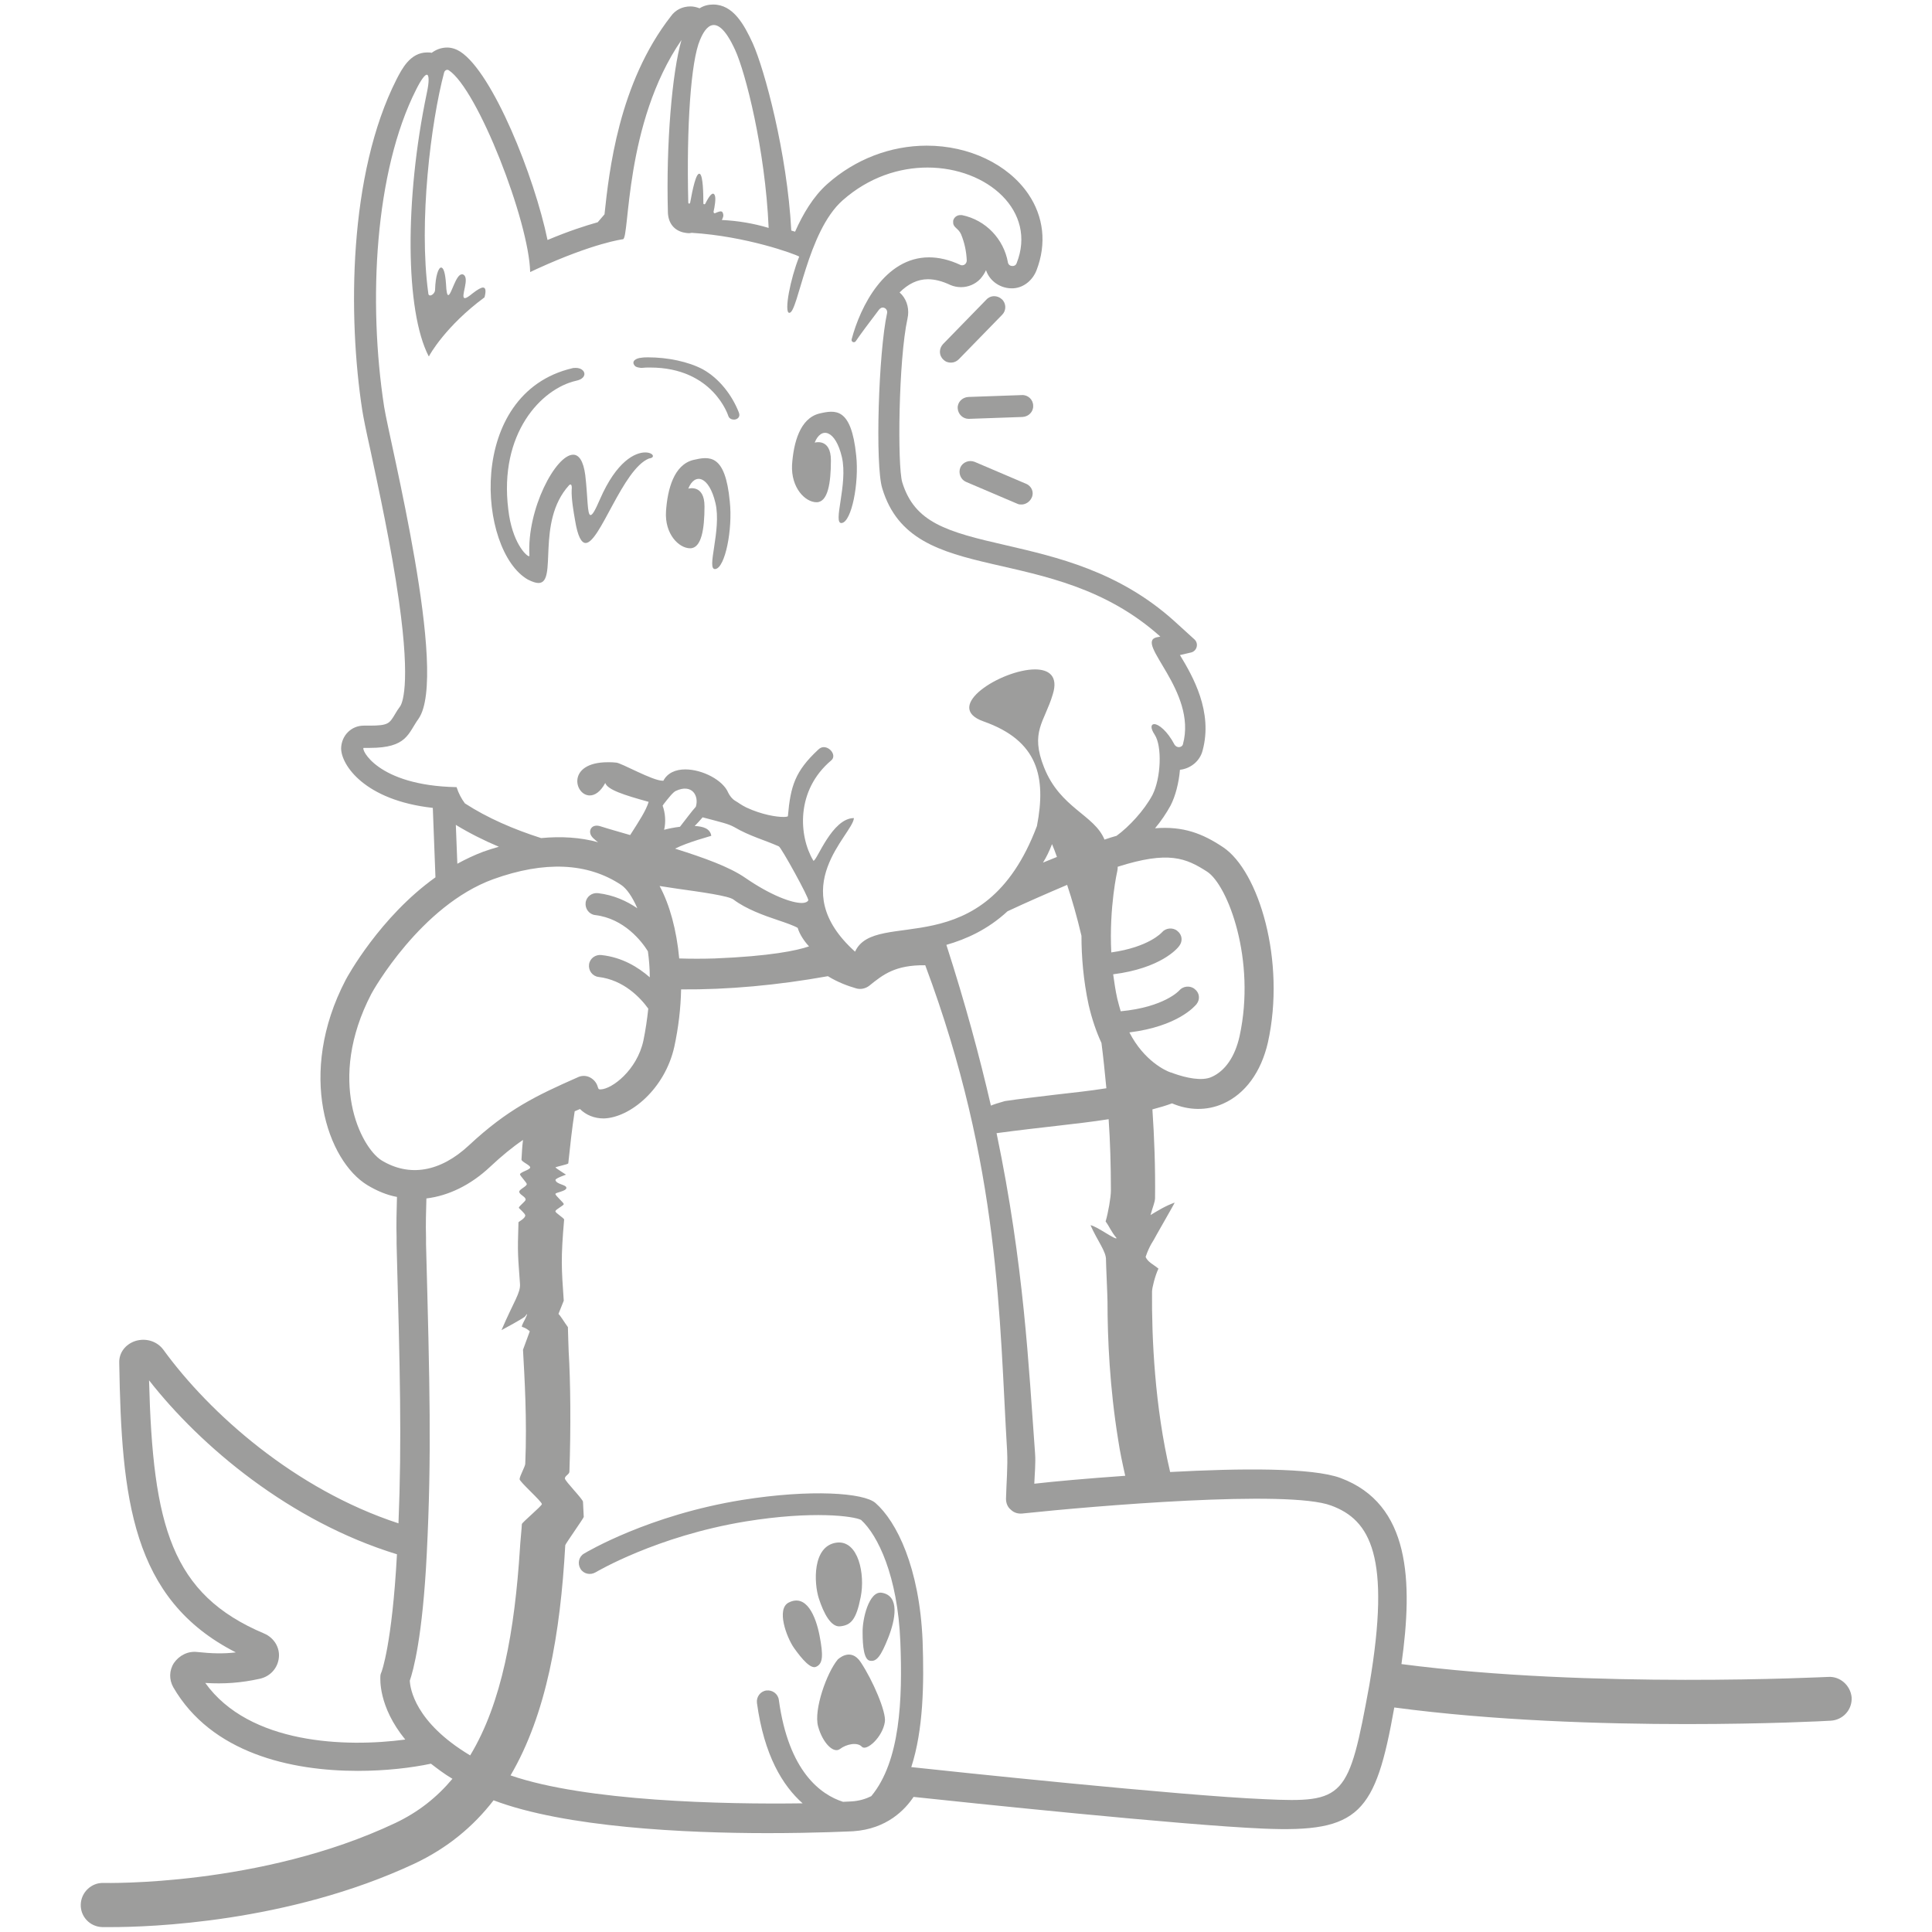 <?xml version="1.0" encoding="utf-8"?>
<!-- Generator: Adobe Illustrator 23.1.1, SVG Export Plug-In . SVG Version: 6.00 Build 0)  -->
<svg version="1.1" id="Capa_1" xmlns="http://www.w3.org/2000/svg" xmlns:xlink="http://www.w3.org/1999/xlink" x="0px" y="0px"
	 viewBox="0 0 512 512" style="enable-background:new 0 0 512 512;" xml:space="preserve">
<style type="text/css">
	.st0{fill:#9D9D9C;}
</style>
<g>
	<path class="st0" d="M484.5,444.4c-0.7,0-62.7,3.2-113.1-3.4c3.1-22.1,2.3-42.4-16.1-49.3c-7.5-2.8-26.7-2.6-45.2-1.6
		c-4.1-17.4-4.9-35.7-4.8-47.8c0-1,0.8-4.2,1.7-6.1c-1.3-1.1-2.8-1.7-3.4-3.1c1-3,2.2-4.5,2.2-4.6c0-0.1,5.6-9.8,5.5-9.8
		c-2.5,0.9-4.4,2.1-6.4,3.3c0.7-2.5,1.1-3.2,1.2-4.4c0.1-8.3-0.2-16.2-0.7-23.6c1.9-0.5,3.6-1,5.2-1.6c4.4,1.9,9.2,2,13.5,0.1
		c5.9-2.6,10.1-8.4,11.9-16.2c4.8-21.6-2.4-45.5-11.9-51.8c-5.4-3.6-10.5-5.6-18-5c1.6-1.9,3-4,4.1-6c1.3-2.5,2.2-6,2.5-9.5
		c2.8-0.3,5.3-2.3,6-5.1c2.8-10.3-2.6-19.7-6-25.3l3-0.7c1.5-0.4,2-2.3,0.9-3.4l-5.5-5c-14.7-13.2-31.2-16.9-44.5-20
		c-15.8-3.6-24.2-6-27.5-16.7c-1.3-4.4-1-32.4,1.4-43.4c0.5-2.2,0-4.6-1.5-6.3c-0.2-0.2-0.4-0.4-0.6-0.6c2.3-2.3,4.8-3.5,7.5-3.5
		c1.8,0,3.8,0.5,5.9,1.5c0.9,0.4,1.9,0.6,2.9,0.6c1.9,0,3.8-0.8,5.1-2.2c0.6-0.7,1.1-1.4,1.5-2.3c1,3,4,5,7.3,4.8
		c2.8-0.2,5.1-2.2,6.1-4.8c2.7-7,1.9-14.2-2.2-20.2c-5.4-7.9-15.7-12.8-26.9-12.8c-9.6,0-19,3.6-26.4,10.2
		c-3.7,3.3-6.4,7.9-8.5,12.6c-0.3-0.1-0.6-0.2-1-0.3c-1.1-20.6-7.1-42.7-10.2-49.6c-2.3-5-5.2-10.3-10.5-10.3c-1.3,0-2.5,0.3-3.6,1
		c-0.8-0.3-1.6-0.5-2.4-0.5c-2.1,0-4,0.9-5.2,2.6c-13.9,17.8-16.4,41.3-17.6,52.5c-0.6,0.7-1.2,1.4-1.8,2.1
		c-3.2,0.9-7.6,2.3-13.3,4.7c-3.5-16.9-14.5-44.3-23.1-49.9c-1.1-0.7-2.3-1.1-3.5-1.1c-1.5,0-2.9,0.5-4.1,1.4
		c-0.4-0.1-0.8-0.1-1.2-0.1c0,0,0,0,0,0c-4.5,0-6.7,4.4-8.1,7.1C92.3,46.2,92.2,84,96,108.7c0.3,1.9,1,5.4,2.1,10.3
		c2.2,10.3,5.6,25.9,7.6,40.1c3.3,23.1,0.7,27.5,0.4,28c-0.6,0.8-1.1,1.6-1.5,2.3c-1.4,2.3-1.7,2.9-6.6,2.9c-0.4,0-0.9,0-1.4,0
		l-0.1,0h-0.1c0,0,0,0,0,0c-3.3,0-5.9,2.6-6,6c0,4.4,6.2,13.8,24.3,15.8l0.7,18.4C100.7,243,92,258.9,91.6,259.7c0,0,0,0,0,0
		c-13,24.9-4.8,48,5.8,54.4c2.5,1.5,5.1,2.6,7.8,3.1c-0.1,3.6-0.2,7.3-0.1,10.8l0,1.7c0.9,33.5,1.4,52,0.5,74
		c-27.5-9-50.1-29.2-62.3-46c-1.7-2.3-4.7-3.2-7.5-2.3c-2.6,0.9-4.3,3.1-4.2,5.8c0.6,35.8,3.2,62.6,30.9,76.7
		c-3.3,0.4-6.4,0.3-10.2-0.1c-2.5-0.3-4.8,0.9-6.2,2.9c-1.3,2-1.3,4.4-0.2,6.4c10.1,17.5,31.2,22.2,48.9,22.2
		c7.4,0,14.2-0.8,19.4-1.9c1.7,1.3,3.5,2.7,5.7,4c-4.1,4.9-9,8.8-15.1,11.7C69.1,500,27.8,499,27.4,499c-3.2-0.1-5.9,2.5-6,5.7
		c-0.1,3.2,2.4,5.9,5.7,6c0.2,0,1.1,0,2.4,0c9.8,0,46.7-1.1,80.3-16.8c8.7-4.1,15.6-9.8,21-16.8c19,7.2,50.9,8.7,72.6,8.7
		c13.1,0,22.4-0.5,22.7-0.5c9-0.6,13.8-5.8,16-9.1c13.1,1.4,71.1,7.5,92.7,8.4c25.5,1.1,29.7-4,34.7-32.1
		c26.2,3.5,55.1,4.4,77.5,4.4c21.3,0,36.7-0.8,38.2-0.9c3.2-0.2,5.7-2.9,5.5-6.2C490.4,446.7,487.7,444.2,484.5,444.4z M294.4,315.5
		c0,1.8-0.7,5.8-1.4,8.2c1.1,1.5,1.4,2.6,2.9,4.4c-0.1,0.7-5.3-3.2-6.9-3.4c1.8,4.1,4.2,7,4.1,9.2c0,1.2,0.4,9.7,0.4,11
		c0,9.9,0.6,22.9,2.8,36.5c0.5,3.4,1.2,6.6,1.9,9.7c-10,0.7-18.9,1.5-24.1,2.1c0.1-2.7,0.4-5.4,0.2-8.1c-1.7-23-2.9-49.8-10.2-84.8
		c5.1-0.7,12.1-1.5,16.5-2c4.3-0.5,8.8-1,13.2-1.7C294.2,302.4,294.4,308.8,294.4,315.5z M250.8,250.4c5.2-1.5,10.9-4,16.2-8.9
		c4.9-2.3,10.4-4.7,15.8-7c1.3,3.9,2.6,8.4,3.8,13.5c0,5.5,0.5,11.8,1.9,18.3c0.9,3.9,2.1,7.3,3.4,10.1c0.5,3.8,0.9,7.9,1.3,12
		c-4.4,0.7-9.1,1.2-13.5,1.7c-4.8,0.6-9.5,1.1-13.4,1.7c-1.8,0.5-3,0.9-3.7,1.2C259.6,280,255.8,265.9,250.8,250.4z M278.8,223.7
		c0.4,1,0.9,2.2,1.3,3.4c-1.2,0.5-2.5,1-3.7,1.5C277.3,227.2,278.1,225.5,278.8,223.7z M175.6,213.5
		C175.7,213.5,175.7,213.5,175.6,213.5c0.1-0.1,0.2-0.2,0.2-0.3c1.4-1.8,2.6-3.3,3.3-3.6c4.3-2,6.2,1.3,5.3,4.2
		c-1.1,1.2-2.7,3.4-4.2,5.3c-1.6,0.2-3.1,0.5-4.2,0.8C176.5,217.8,176.3,215.4,175.6,213.5C175.6,213.6,175.6,213.5,175.6,213.5z
		 M179.4,235.5c6.4,0.9,13.7,1.9,15,2.9c3.3,2.5,8,4.2,11.9,5.5c1.8,0.6,4.1,1.4,5.1,2c0.5,1.7,1.7,3.5,3,4.9
		c-3.2,1.1-10.2,2.6-25,3.2c-3.2,0.1-6.3,0.1-9.4,0c-0.7-7.5-2.5-14.2-5.2-19.2C176.3,235,177.9,235.3,179.4,235.5z M212.5,239.3
		c-2.7,0-8.2-2-14.9-6.6c-4.3-3-11.1-5.4-18.7-7.8c3.3-1.7,9.4-3.3,9.6-3.4c-0.3-1.9-2.1-2.5-4.4-2.6c0.8-0.8,1.5-1.6,2.1-2.3
		c4.9,1.3,6.8,1.7,8.4,2.6c4.1,2.4,8,3.4,11.8,5.1c0.6,0.2,8.1,13.8,7.8,14.3C214,239,213.4,239.3,212.5,239.3z M319.9,231
		c5.5,3.6,13,23.4,8.6,43.6c-1.2,5.4-3.8,9.2-7.4,10.8c-2.6,1.2-6.9,0.2-10-0.9c-0.6-0.2-0.7-0.3-0.9-0.3c-1.2-0.4-7-3-10.9-10.6
		c12.8-1.6,17.3-6.9,17.8-7.5c1-1.3,0.8-3-0.5-4c-1.2-1-3.1-0.8-4.1,0.4c0,0-3.9,4.4-15.5,5.5c-0.3-1-0.6-2.1-0.9-3.3
		c-0.5-2.2-0.8-4.4-1.1-6.5c12.6-1.6,17-6.8,17.5-7.5c1-1.3,0.8-3-0.5-4c-1.2-1-3.1-0.8-4.1,0.4c0,0-3.4,3.9-13.4,5.3
		c-0.6-12.1,1.6-21.6,1.6-21.6c0.1-0.4,0.1-0.8,0.1-1.1C309.7,225.4,314.3,227.4,319.9,231z M185.5,10.6c0.7-1.6,3.8-9.4,9.3,2.6
		c2.7,5.8,8,26.3,8.9,47.2c-4-1.2-8.2-1.9-12.4-2.1c0.3-0.7,0.6-1.1,0.2-2c-0.3-0.6-1.3-0.1-2,0.2c-0.2,0.1-0.4-0.1-0.4-0.4
		c0.3-1.3,0.7-3.6,0.3-4.4c-0.5-1-1.4,0.1-2.5,2.3c-0.1,0.2-0.5,0.2-0.5-0.1c0-2.7-0.1-7.2-0.9-7.8c-1-0.7-2,4.3-2.6,7.6
		c-0.1,0.4-0.5,0.3-0.5,0C181.9,33.4,183.1,16.2,185.5,10.6z M96.4,198.2C96.4,198.2,96.4,198.2,96.4,198.2c0.6,0,1.1,0,1.6,0
		c9.9,0,10.1-3.8,12.9-7.7c8.1-11.5-7.7-73.7-9.1-82.7c-4.3-27.9-2.5-62.4,8.5-84.1c1.3-2.6,2.3-3.9,2.8-3.9c0.6,0,0.7,1.7,0,4.9
		c-5.9,28.2-5.7,57.7,0.5,69.7c0,0,0,0,0.1,0c0.1-0.3,4.4-8,14.7-15.6c0.4-1.5,0.4-2.6-0.4-2.6c-0.5,0-1.4,0.5-2.7,1.5
		c-1.1,0.9-1.7,1.3-2.1,1.3c-1.4,0,1.6-5.6-0.6-6.3c-0.1,0-0.1,0-0.2,0c-1.6,0-2.8,5.5-3.6,5.5c-0.3,0-0.5-0.8-0.6-2.9
		c-0.2-3.1-0.7-4.4-1.3-4.4c-0.7,0-1.5,2.2-1.6,5.9c0,0.8-0.8,1.5-1.3,1.5c-0.3,0-0.5-0.2-0.5-0.6c-2.6-18.9,0.7-45.3,4.2-58.5
		c0.1-0.4,0.5-0.7,0.8-0.7c0.1,0,0.2,0,0.4,0.1c7.7,5,21.3,40.1,21.6,53.5c0.6-0.3,1.1-0.5,1.7-0.8c15.3-7,22.9-7.9,22.9-7.9
		c1.8-0.3,0.3-30.7,15.5-52.8c-2.5,8.6-4.1,27.6-3.6,45.7c0.1,2.8,1.6,4.7,4.1,5.3c0,0,0,0,0,0c0,0,0,0,0,0c0.5,0.1,1,0.2,1.6,0.2
		c0.2,0,0.4-0.1,0.6-0.1c14.5,0.9,27.3,5.6,28.5,6.3c-2.4,6-4,14.6-2.7,14.9c0,0,0,0,0.1,0c2.3,0,4.7-21.5,14.1-29.8
		c7-6.2,15.1-8.7,22.5-8.7c15.9,0,29.1,11.6,23.6,25.4c-0.2,0.5-0.6,0.7-1.1,0.7c-0.5,0-1.1-0.3-1.2-1c-1.1-6.1-5.8-11.2-12.2-12.5
		c-0.1,0-0.3,0-0.4,0c-0.9,0-1.7,0.6-1.9,1.5c0,0.2,0,0.4,0,0.5c0,1.3,1.4,1.5,2.1,3.1c0.9,2.2,1.4,4.5,1.5,6.9
		c0,0.7-0.5,1.3-1.2,1.3c-0.2,0-0.3,0-0.5-0.1c-3-1.4-5.8-2-8.3-2c-11.7,0-18.2,13-20.5,21.7c-0.2,0.7,0.7,1.1,1.1,0.5
		c1.3-1.9,3.3-4.6,6.2-8.4c0.3-0.3,0.6-0.5,0.9-0.5c0.7,0,1.3,0.6,1.2,1.4c-2.3,10.5-3.2,40.4-1.3,46.5c8.1,27,44.7,13.3,73.7,39.3
		l-1,0.2c-5.9,1.4,10.8,14.2,7,28.3c-0.1,0.5-0.6,0.8-1.1,0.8c-0.4,0-0.8-0.2-1.1-0.6c-2-3.8-4.3-5.5-5.4-5.5c-0.9,0-1.1,1,0.1,2.8
		c2,3,1.7,11.5-0.6,16c-2.2,4.1-6.2,8.4-9.5,10.8c-1,0.3-2.1,0.6-3.2,1c-2.7-6.6-11.7-8.3-16-19.1c-3.8-9.5,0.1-12,2.3-19.4
		c1.5-4.8-1-6.6-4.7-6.6c-8.8,0-24.8,9.9-13.6,13.8c14.4,5.1,16.6,14.7,14.1,27.7c-14.1,37.5-42.8,21.5-48.2,33.3
		c-18.8-16.9-0.6-31-0.3-35.4c-5.8,0-9.8,11.3-10.7,11.3c0,0-0.1,0-0.1-0.1c-3.8-6.4-4.7-18.5,4.8-26.5c1.4-1.2-0.2-3.5-2-3.5
		c-0.5,0-1,0.2-1.5,0.7c-6.1,5.7-7.3,9.6-8,17.6c0,0.1-0.5,0.2-1.2,0.2c-1.9,0-5.7-0.6-9.8-2.5c-1.6-0.8-2.1-1.3-3-1.8
		c-0.8-0.5-1.4-1.3-1.8-2.1c-1.4-3.4-6.9-6.2-11.4-6.2c-2.5,0-4.7,0.9-5.8,3c-0.1,0-0.1,0-0.2,0c-2.7,0-10.9-4.7-12.3-4.8
		c-0.8-0.1-1.5-0.1-2.2-0.1c-11,0-8.9,8.8-4.8,8.8c1.3,0,2.8-0.9,4.1-3.3c0.6,1.8,5,3.2,11.5,5c-0.7,2.3-2.4,4.9-4.9,8.8
		c-2.7-0.8-5.3-1.5-7.8-2.3c-0.3-0.1-0.7-0.2-1-0.2c-0.7,0-1.2,0.2-1.6,0.8c-0.5,0.9-0.1,1.9,0.7,2.6c0.4,0.4,0.8,0.7,1.2,1
		c-4.7-1.3-9.8-1.6-15.1-1.1c-7.2-2.3-14.2-5.3-20.2-9.2c-0.9-1.2-1.7-2.7-2.2-4.3C99.7,208.2,95.5,198.2,96.4,198.2z M120.8,218.6
		c3.6,2.2,7.4,4.1,11.4,5.8c-1.4,0.4-2.7,0.8-4.1,1.3c-2.4,0.9-4.7,2-6.9,3.2L120.8,218.6z M98.4,263.4c0.4-0.8,13.1-23.4,32.3-30.4
		c13.6-4.9,25-4.4,33.9,1.5c1.5,1,3,3.2,4.3,6.2c-2.8-1.9-6.2-3.5-10.4-4c-1.6-0.2-3.1,0.9-3.3,2.5c-0.2,1.6,0.9,3.1,2.5,3.3
		c7.7,0.9,12.4,7,14,9.6c0.3,2.2,0.5,4.5,0.5,6.9c-3.1-2.7-7.3-5.3-12.8-5.9c-1.6-0.2-3.1,0.9-3.3,2.5c-0.2,1.6,0.9,3.1,2.5,3.3
		c6.7,0.8,11.1,5.5,13.2,8.4c-0.3,2.8-0.7,5.6-1.3,8.5c-1.7,7.8-8.3,12.8-11.3,12.9c-0.5,0-0.6,0-0.8-0.7c-0.3-1.1-1.1-2-2.1-2.5
		c-1-0.5-2.2-0.5-3.2,0c-11.1,4.9-18.6,8.5-28.8,18c-7.6,7.1-15.8,8.5-23.2,4C95.6,304,86.5,286.3,98.4,263.4z M54.4,446
		c5,0.3,9.4,0,14.4-1.1c2.8-0.6,4.8-2.8,5.1-5.6c0.3-2.7-1.3-5.3-3.9-6.4c-24.6-10.4-29.5-28.5-30.5-67.1
		c13.7,17.5,37.3,37.4,65.7,46.1c-1.3,24-4.1,31.2-4.1,31.2c-0.2,0.4-0.3,0.8-0.3,1.2c0,0.5-0.6,7.9,6.6,16.7
		C91.7,463.1,66.1,462.3,54.4,446z M108.6,445.4c0.9-2.6,3.4-11.5,4.5-33.7c1.3-25.9,0.8-44.6-0.2-82.1l0-1.7
		c-0.1-3.4,0-6.8,0.1-10.3c5.8-0.7,11.7-3.5,16.9-8.4c3.1-2.9,5.9-5.2,8.7-7.1c-0.2,1.6-0.3,3.3-0.4,5.2c0,0.6,2.4,1.5,2.3,2.1
		c0,0.6-2.6,1.2-2.7,1.8c0,0.4,1.8,2.2,1.8,2.6c0,0.6-2,1.4-2,2c0,0.8,1.7,1.3,1.7,2.1c0,0.5-1.8,1.7-1.8,2.2c0,0.1,1.7,1.5,1.7,2
		c0,0.8-1.8,1.7-1.8,1.8c-0.3,8.7-0.1,9,0.4,16.3c0.2,2.4-1.6,4.6-4.9,12.3c1.3-0.7,5-2.7,6.1-3.5c0,0.2,1.4-2.1,0.2,0.5
		c-0.1,0.2-1,1.8-0.9,2.1c1.2,0.4,1.6,0.8,2.1,1.2l-1.8,4.9c0.4,7.2,1.1,18.6,0.6,30.2c0,0.7-1.5,3.3-1.5,4.1c0,0.7,5.9,5.9,5.9,6.6
		c0,0.5-5.3,4.9-5.3,5.3c0,0.7-0.5,5.6-0.5,6.3c-1.4,22-4.8,41.1-13.2,55C109.9,456.4,108.7,447.4,108.6,445.4z M335.1,476.8
		c-22-0.9-84.5-7.5-93.6-8.5c3.2-9.9,3.4-22,3-33.4c-0.8-19.5-6.9-31.7-12.5-36.6c-3.1-2.7-17.1-3.7-35.3-0.8
		c-24.8,4-41.2,13.8-41.9,14.2c-1.4,0.8-1.8,2.6-1,4c0.8,1.4,2.6,1.8,4,1c0.2-0.1,16.1-9.6,39.8-13.5c17.9-2.9,28.7-1.4,30.6-0.4
		c4.4,4,9.7,14.8,10.4,32.3c0.6,15.2,0,31.6-7.7,40.9c-1.4,0.7-3.2,1.3-5.4,1.4c-0.6,0-1.3,0.1-2.1,0.1c-5.9-1.9-14.4-8-17-27
		c-0.2-1.6-1.7-2.7-3.3-2.5c-1.6,0.2-2.7,1.7-2.5,3.3c1.9,13.9,6.8,21.9,12.1,26.6c-20.8,0.3-57.4-0.5-77.4-7.4
		c9.5-16.2,13.2-37.5,14.5-61c0-0.3,4.9-7.2,4.9-7.5c0-0.7-0.2-3.3-0.2-4c0-0.7-4.8-5.5-4.8-6.2c0-0.7,1.2-1.1,1.2-1.8
		c0.4-11.5,0.3-23.9-0.2-31.9l-0.1-2.9l-0.1-3.5c-1.1-1.5-1.8-2.8-2.5-3.5c0.3-0.7,0.9-2.2,1.4-3.5c-0.6-8.7-0.8-11,0.1-21.5
		c0-0.4-2.4-1.8-2.3-2.2c0-0.5,2.2-1.5,2.2-1.9c0-0.4-2.3-2.3-2.2-2.7c0-0.4,2.9-0.7,2.9-1.6c0-0.9-2.7-0.9-2.9-2.1
		c0.1-0.5,2.8-1.4,2.8-1.4s-2.8-1.8-2.8-1.9c0-0.2,3.3-0.8,3.4-1.1c0.5-4.7,1-9.4,1.7-13.8c0.5-0.2,0.9-0.4,1.4-0.6
		c1.6,1.6,3.8,2.5,6.3,2.5c7-0.2,16.2-7.8,18.7-19c1.1-5.1,1.7-10.2,1.8-15.2c12.4,0.1,25.5-1.1,38.9-3.5c2.6,1.6,5.3,2.6,7.4,3.2
		c1.2,0.4,2.6,0.1,3.6-0.7c3.6-2.9,6.8-5.5,14.8-5.4c20,53.5,19.6,94,21.7,128.8c0.2,4.2-0.2,8.4-0.3,12.6c0,1.1,0.4,2.2,1.3,2.9
		c0.8,0.8,1.9,1.1,3,1c18.9-2,70.6-6.4,81.9-2.1c10.3,3.8,15.9,13.4,10.1,47.5C357.4,476.6,356.4,477.8,335.1,476.8z"/>
	<path class="st0" d="M170,97.5C170,97.5,170,97.5,170,97.5c0.8-0.1,1.5-0.1,2.3-0.1c16.7,0,20.7,12.8,20.7,12.8
		c0.2,0.7,0.9,1,1.5,1c0.9,0,1.8-0.7,1.3-1.9c-1.8-4.6-5.2-9-9.5-11.4c-3.9-2.1-9.5-3.2-14.5-3.2c-0.6,0-1.2,0-1.8,0.1
		c-1.4,0.1-2.8,0.9-1.8,2.1C168.5,97.4,169.9,97.5,170,97.5z"/>
	<path class="st0" d="M139.9,153.6c1.2,0.6,2.1,0.9,2.8,0.9c5.2,0-0.8-16.1,8.1-25.9c0.2-0.2,0.3-0.2,0.4-0.2c0.3,0,0.4,0.7,0.3,1.4
		c-0.1,2.4,0.5,5.8,0.9,8.1c0.7,4.3,1.7,6,2.8,6c3.8,0,9.8-19.6,16.8-22.4c1.8-0.2,1.1-1.6-1-1.6c-2.7,0-7.6,2.3-12,12.4
		c-1.3,3-2,4.2-2.5,4.2c-0.9,0-0.7-4.7-1.4-10.6c-0.5-3.8-1.7-5.4-3.2-5.4c-4.6,0-12.3,14.4-11.6,26.7c0,0.1,0,0.2-0.1,0.2
		c-0.7,0-4.5-3.6-5.5-12.4c-2.5-20.1,8.7-32,18-34.1c3.3-0.7,2.5-3.4-0.1-3.4c-0.3,0-0.7,0-1,0.1C123.4,104.3,126.6,146,139.9,153.6
		z"/>
	<path class="st0" d="M139.9,153.6C139.9,153.6,139.9,153.6,139.9,153.6C139.8,153.6,139.8,153.6,139.9,153.6L139.9,153.6z"/>
	<path class="st0" d="M183.7,121.9c-5.1,1.3-6.8,7.7-7.2,13.6c-0.4,6,3.4,9.8,6.4,9.8s3.8-5.1,3.8-11.1c0-6-4.3-4.7-4.3-4.7
		c1.7-4.3,5.5-3.4,7.2,3.8c1.7,7.2-2.6,17.9,0,17.5c2.6-0.4,4.6-10.6,3.8-17.9C192.2,120.2,188,120.9,183.7,121.9z"/>
	<path class="st0" d="M216.4,133.1c3,0,3.8-5.1,3.8-11.1c0-6-4.3-4.7-4.3-4.7c1.7-4.3,5.5-3.4,7.2,3.8c1.7,7.2-2.6,17.9,0,17.5
		c2.6-0.4,4.6-10.6,3.8-17.9c-1.3-12.8-5.5-12.1-9.8-11.1c-5.1,1.3-6.8,7.7-7.2,13.6C209.6,129.3,213.4,133.1,216.4,133.1z"/>
	<path class="st0" d="M265.5,79.3c-1.2-1.1-3-1.1-4.1,0.1l-11.5,11.8c-1.1,1.2-1.1,3,0.1,4.1c0.6,0.6,1.3,0.8,2,0.8
		c0.8,0,1.5-0.3,2.1-0.9l11.5-11.8C266.7,82.3,266.7,80.4,265.5,79.3z"/>
	<path class="st0" d="M270.8,104.7l-14.2,0.5c-1.6,0.1-2.9,1.4-2.8,3c0.1,1.6,1.4,2.8,2.9,2.8c0,0,0.1,0,0.1,0l14.2-0.5
		c1.6-0.1,2.9-1.4,2.8-3C273.8,105.9,272.4,104.6,270.8,104.7z"/>
	<path class="st0" d="M271.9,128.2l-13.6-5.8c-1.5-0.6-3.2,0.1-3.8,1.5c-0.6,1.5,0.1,3.2,1.5,3.8l13.6,5.8c0.4,0.2,0.8,0.2,1.1,0.2
		c1.1,0,2.2-0.7,2.7-1.8C274.1,130.5,273.4,128.8,271.9,128.2z"/>
	<path class="st0" d="M216.3,441.7c1.8-0.8,1.9-3,0.9-8.2c-1-5.2-3.5-11.2-8.2-8.8c-3.3,1.7-0.6,9.1,1.4,12
		C212.6,439.8,214.9,442.4,216.3,441.7z"/>
	<path class="st0" d="M222.6,431c2.9-0.3,4.3-1.7,5.5-7.8c1.2-6-0.6-15-6.3-14.4c-6.6,0.8-6.1,10.8-4.8,14.8
		C218.3,427.6,220.2,431.2,222.6,431z"/>
	<path class="st0" d="M230.5,440.1c1.8,0.4,3-1.3,4.9-6.1c1.9-4.8,3.1-11.1-1.7-11.9c-3.4-0.6-5.2,7-5.1,10.6
		C228.6,436.4,229,439.8,230.5,440.1z"/>
	<path class="st0" d="M222,439.8c-2.9,3.5-6.4,13.3-5.2,17.7c1.2,4.4,4.1,7.3,5.8,6c1.7-1.3,4.6-1.9,5.8-0.6
		c1.2,1.3,5.5-2.5,6.1-6.6c0.4-2.6-3.2-11-6.4-15.8C225.4,436.4,222,439.8,222,439.8z"/>
</g>
</svg>
